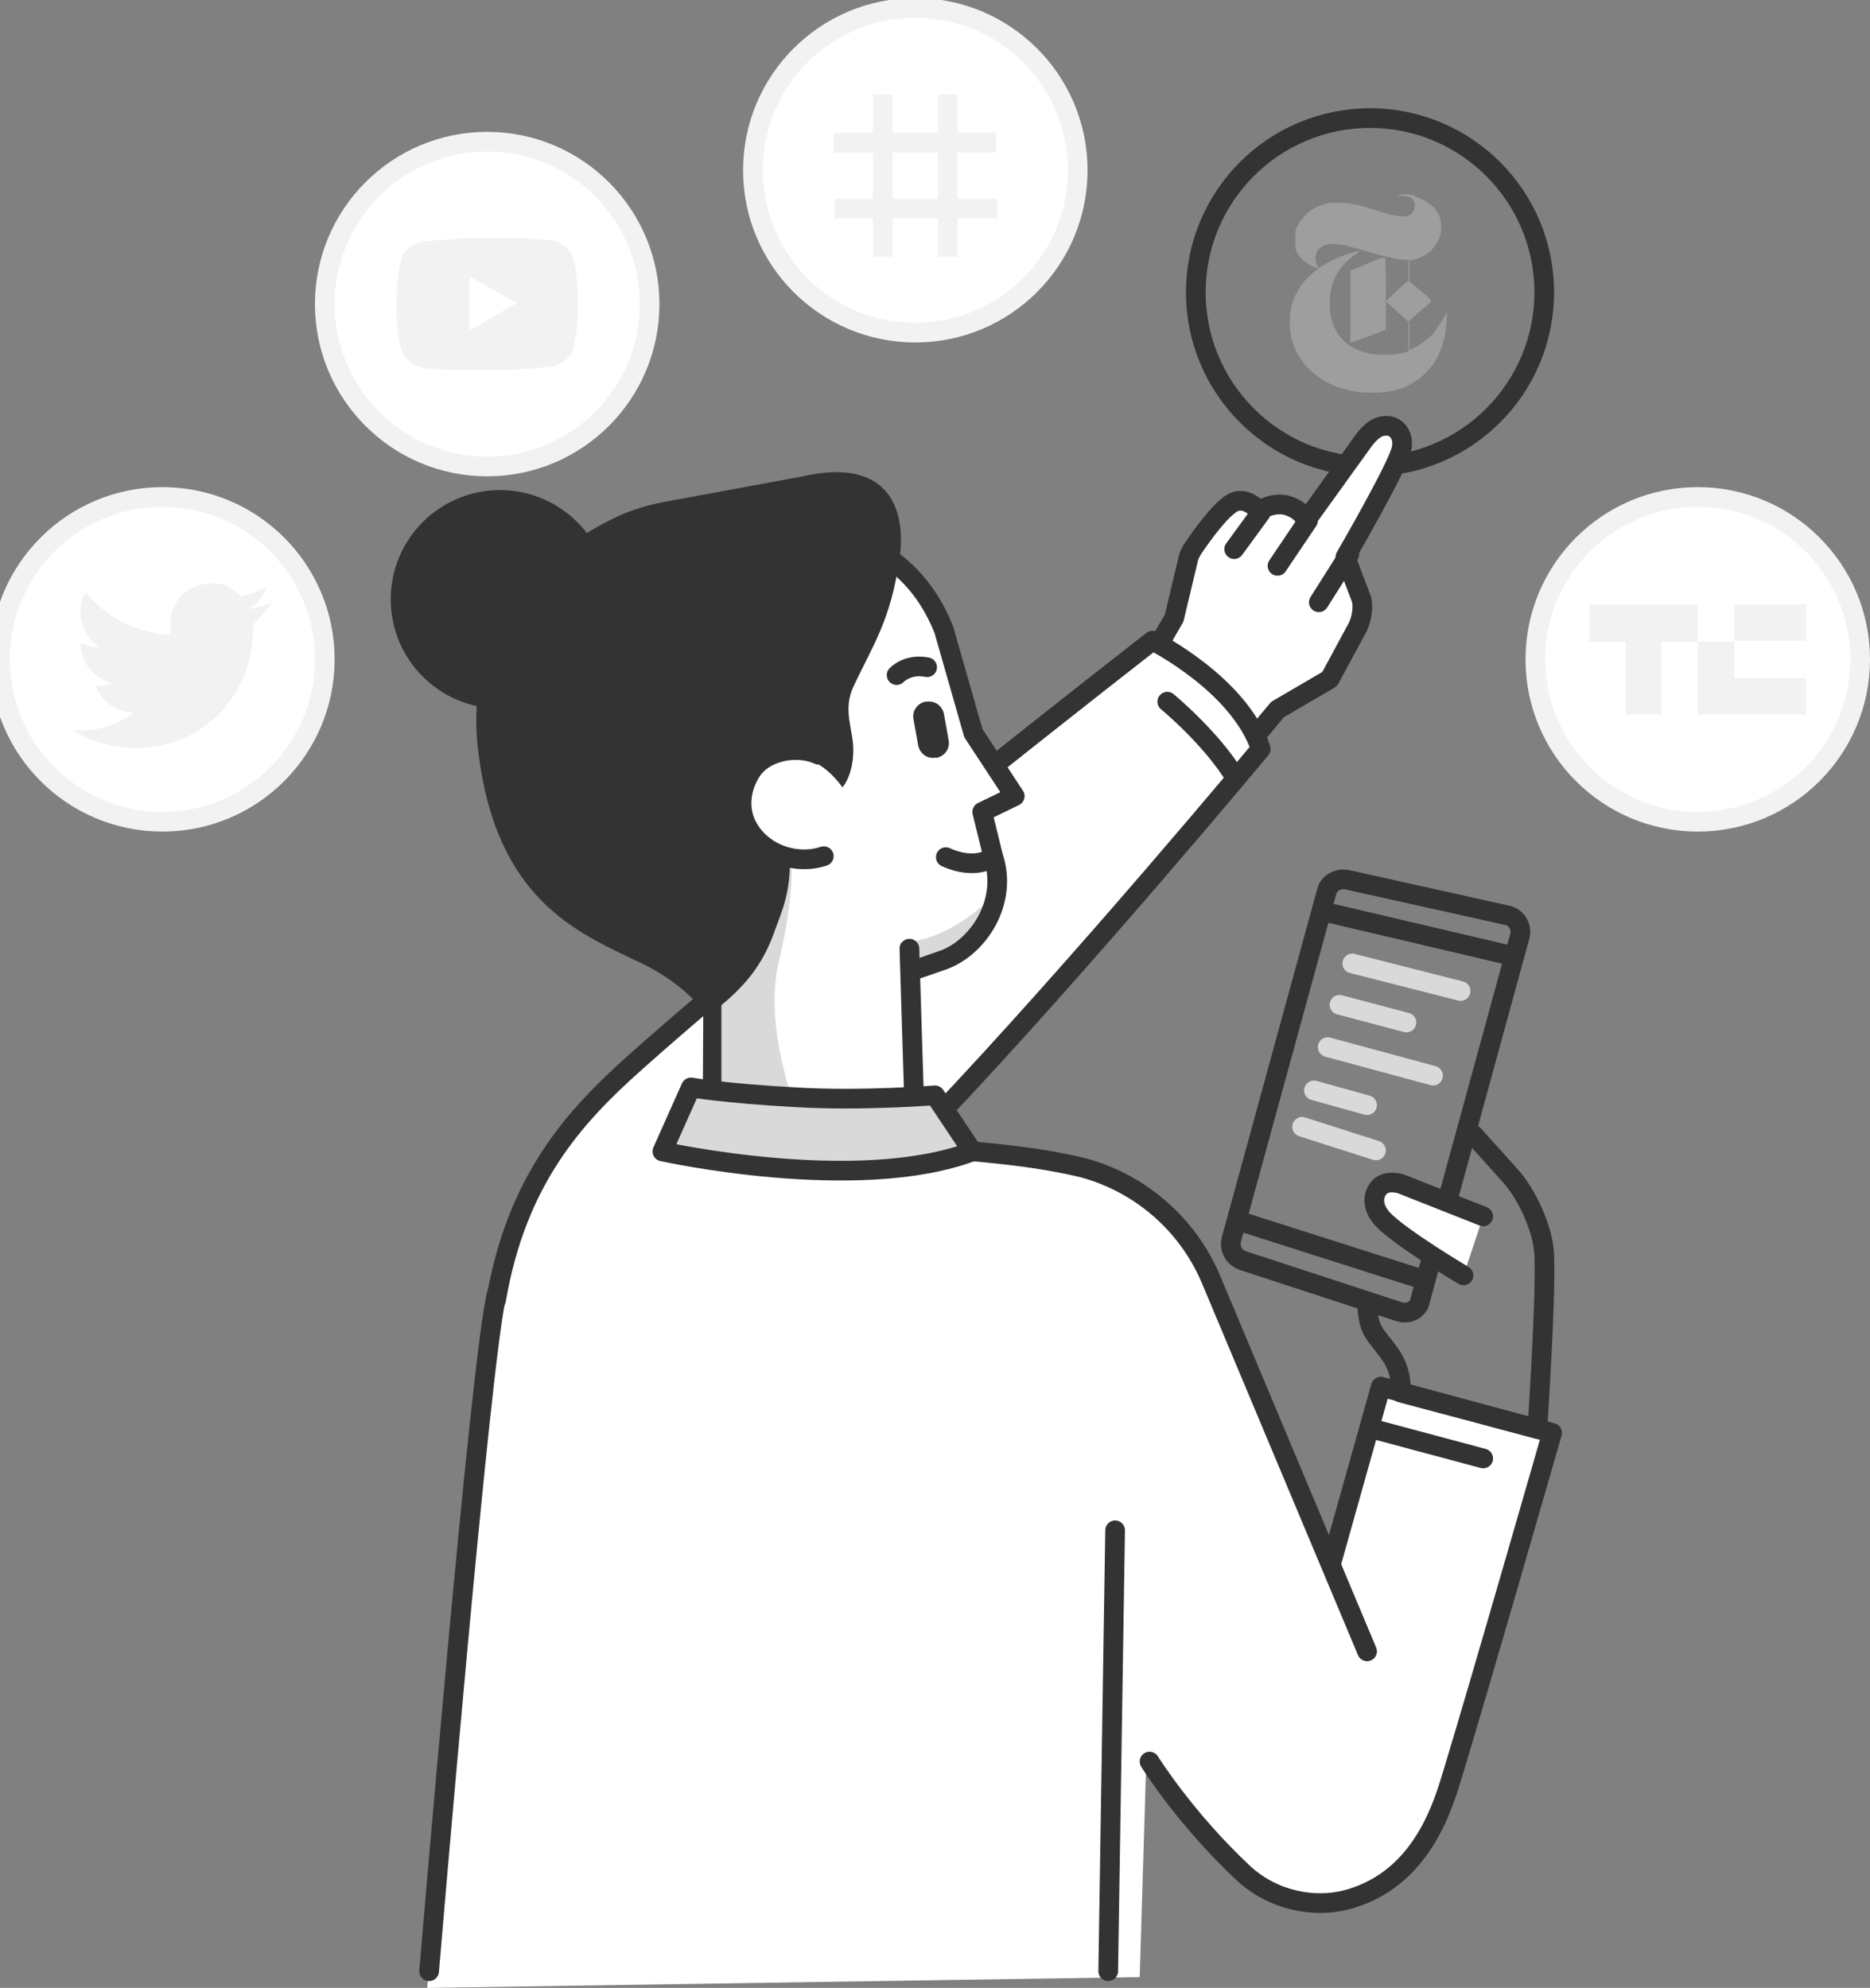 <?xml version="1.0" encoding="UTF-8"?>
<svg width="190px" height="202px" viewBox="0 0 190 202" version="1.1" xmlns="http://www.w3.org/2000/svg" xmlns:xlink="http://www.w3.org/1999/xlink">
    <rect x="0" y="0" width="190" height="202" fill="#808080" stroke="none"/>
    <!-- Generator: Sketch 61.1 (89650) - https://sketch.com -->
    <title>illustration-pointing-source</title>
    <desc>Created with Sketch.</desc>
    <g id="Page-1" stroke="none" stroke-width="1" fill="none" fill-rule="evenodd">
        <g id="Artboard">
            <g id="illustration-pointing-source">
                <path d="M115.8,200.9 L118,128.4 C118.1,123.6 114.9,119.3 110.2,118.1 C107.1,117.3 103.2,116.7 98.5,116.8 C94.8,116.9 88,118.4 82.1,118.6 C73.8,118.8 66.7,117.7 66.7,117.7 C66.7,117.7 61.3,119.6 61.3,119.7 C57.1,121.9 51.7,128.7 49.8,134.5 L43.4,202 L115.8,200.9 Z" id="Path" fill="#FFFFFF" fill-rule="nonzero"></path>
                <path d="M139.2,47.4 C148.975,47.4 156.9,39.475 156.9,29.7 C156.9,19.925 148.975,12 139.2,12 C129.425,12 121.5,19.925 121.5,29.7 C121.5,39.475 129.425,47.4 139.2,47.4 Z" id="Path" stroke="#333333" stroke-width="2" stroke-linecap="round" stroke-linejoin="round"></path>
                <path d="M142.1,19.8 C141.9,19.8 142,19.9 142.4,19.9 C142.7,19.9 143.1,20 143.2,20 C144,20.4 143.9,21.6 143.1,21.9 C142.5,22.1 141.8,22 139.9,21.4 C137.7,20.7 137.1,20.6 135.9,20.6 C135.1,20.6 134.9,20.6 134.4,20.8 C134.1,20.9 133.6,21.1 133.3,21.3 C132.7,21.7 132.1,22.4 131.8,23 C131.6,23.4 131.6,23.6 131.6,24.4 C131.6,25.2 131.6,25.3 131.8,25.7 C132.2,26.4 133,27 133.8,27.2 L134.1,27.3 L133.9,27.1 C133.6,26.7 133.6,26.1 133.8,25.6 C133.9,25.3 134.1,25.2 134.4,25 C135.2,24.6 136.1,24.7 139.1,25.6 C141.1,26.2 142.2,26.4 142.8,26.4 L143.2,26.4 L143.2,27.4 L143.2,28.4 L142.2,29.3 C141.7,29.8 141.1,30.3 141,30.4 L140.8,30.6 L142,31.7 L143.2,32.8 L143.2,34.2 C143.2,35 143.2,35.6 143.1,35.7 C143.1,35.7 142.8,35.8 142.4,35.9 C141.5,36.1 139.8,36.1 139,35.9 C136.5,35.3 135.1,33.5 135.1,30.9 C135.1,28.7 135.9,27.2 137.5,26 C137.8,25.8 138.1,25.6 138.1,25.5 C138.1,25.5 137.9,25.5 137.6,25.6 C134.1,26.6 131.8,28.6 131.2,31.2 C131,32.1 131,33.4 131.2,34.3 C131.9,37.2 134.4,39.3 137.8,39.8 C138.4,39.9 138.9,39.9 139.8,39.9 C141.7,39.8 142.7,39.5 144,38.6 C145.5,37.6 146.4,36 146.8,34.1 C146.9,33.4 147.1,31.8 147,31.8 C147,31.8 146.9,31.9 146.8,32.1 C146.6,32.5 146,33.4 145.6,33.9 C145.1,34.5 144.1,35.2 143.3,35.5 L143.1,35.6 L143.1,34.1 L143.1,32.7 L144.2,31.7 C144.8,31.2 145.4,30.7 145.4,30.6 C145.5,30.5 145.1,30.2 144.3,29.5 L143.1,28.5 L143.1,27.5 L143.1,26.5 L143.6,26.4 C145,26.1 146.1,25 146.4,23.7 C146.5,23.1 146.4,22.3 146.2,21.8 C145.8,21 144.9,20.3 143.8,20 C143.7,19.7 142.5,19.7 142.1,19.8 Z" id="Path" fill="#9E9E9E" fill-rule="nonzero"></path>
                <path d="M138.9,26.8 L137.2,27.5 L137.2,31.1 C137.2,33.1 137.2,34.7 137.2,34.8 C137.2,34.9 137.8,34.6 139,34.2 L140.8,33.5 L140.8,29.8 C140.8,26.9 140.8,26.2 140.7,26.2 C140.6,26.1 139.8,26.4 138.9,26.8 Z" id="Path" fill="#9E9E9E" fill-rule="nonzero"></path>
                <path d="M141.4,43.1 C140.3,42.9 139.6,43.3 138.9,44.2 L132.9,52.9 C132.9,52.9 132.6,51.9 131.1,51.4 C129.6,50.9 128.1,51.9 128.1,51.9 C128.1,51.9 126.6,50 125,51.4 C123.7,52.4 121.9,55 121.3,55.9 C121.2,56.1 121.1,56.3 121,56.5 L119.6,63.3 L118.3,65.5 L127.9,74.4 L128.4,74.8 L129.9,72 L135.2,68.9 L137.9,63.9 C138.4,63.1 138.7,61.6 138.4,60.7 L136.8,56.5 C136.8,56.5 142.2,47.2 142.5,45.5 C142.8,44.4 142.1,43.3 141.4,43.1 Z" id="Path" fill="#FFFFFF" fill-rule="nonzero"></path>
                <path d="M95,113.7 C110,97.9 125.1,79.9 125.1,79.9 C122.9,73.3 114.1,68.9 114.1,68.9 C114.1,68.9 82.2,92.2 64.7,107.9 C58.4,113.5 52.6,119.9 50.5,132.1" id="Path" fill="#FFFFFF" fill-rule="nonzero"></path>
                <path d="M95,113.7 C110,97.9 128.1,76.1 128.1,76.1 C125.9,69.5 117.2,64.8 117.2,64.8 C117.2,64.8 82.2,92.2 64.6,107.9 C58.3,113.5 52.5,119.9 50.4,132.1" id="Path" fill="#FFFFFF" fill-rule="nonzero"></path>
                <path d="M95,113.7 C110,97.9 128.1,76.1 128.1,76.1 C125.9,69.5 117.1,65.1 117.1,65.1 C117.1,65.1 82.2,92.2 64.6,107.9 C58.3,113.5 52.5,119.9 50.4,132.1" id="Path" stroke="#333333" stroke-width="2" stroke-linecap="round" stroke-linejoin="round"></path>
                <path d="M16.5,83.5 C25.613,83.5 33,76.113 33,67 C33,57.887 25.613,50.5 16.5,50.5 C7.387,50.5 0,57.887 0,67 C0,76.113 7.387,83.5 16.5,83.5 Z" id="Path" stroke="#F2F2F2" stroke-width="2" fill="#FFFFFF" fill-rule="nonzero" stroke-linecap="round" stroke-linejoin="round"></path>
                <path d="M27.7,61.2 C27,61.5 26.1,61.8 25.3,61.9 C26.2,61.4 26.8,60.5 27.1,59.6 C26.3,60.1 25.4,60.4 24.5,60.6 C24.1,60.2 23.6,59.9 23.1,59.6 C22.6,59.3 22,59.3 21.4,59.3 C19.1,59.3 17.2,61.2 17.3,63.5 C17.3,63.8 17.3,64.1 17.4,64.5 C13.9,64.4 10.8,62.7 8.7,60.2 C8.3,60.8 8.1,61.6 8.2,62.3 C8.2,63.7 9,65 10.1,65.8 C9.4,65.8 8.8,65.6 8.2,65.3 L8.2,65.4 C8.2,67.4 9.7,69.1 11.6,69.5 C11.2,69.6 10.9,69.6 10.5,69.7 C10.2,69.7 10,69.7 9.7,69.6 C10.2,71.2 11.8,72.4 13.6,72.4 C12.2,73.5 10.4,74.2 8.4,74.2 C8,74.2 7.7,74.2 7.4,74.2 C9.3,75.4 11.5,76 13.9,76 C21.6,75.9 25.8,69.5 25.7,64 C25.7,63.8 25.7,63.6 25.7,63.5 C26.4,62.7 27.1,62 27.7,61.2 Z" id="Path" fill="#F2F2F2" fill-rule="nonzero"></path>
                <path d="M49.5,47.4 C58.613,47.4 66,40.013 66,30.9 C66,21.787 58.613,14.4 49.5,14.4 C40.387,14.4 33,21.787 33,30.9 C33,40.013 40.387,47.4 49.5,47.4 Z" id="Path" stroke="#F2F2F2" stroke-width="2" fill="#FFFFFF" fill-rule="nonzero" stroke-linecap="round" stroke-linejoin="round"></path>
                <path d="M58.7,30.8 C58.7,30.8 58.7,30.7 58.7,30.6 C58.7,30.4 58.7,30.2 58.7,30 C58.7,29.4 58.6,28.9 58.6,28.3 C58.5,27.6 58.4,26.9 58.3,26.5 C58.2,26 57.9,25.6 57.6,25.2 C57.2,24.8 56.8,24.6 56.3,24.5 C55.7,24.3 54.6,24.3 53,24.2 C52.2,24.2 51.4,24.2 50.6,24.2 C50.3,24.2 50,24.2 49.8,24.2 L49.2,24.2 C49,24.2 48.7,24.2 48.4,24.2 C47.6,24.2 46.8,24.2 46,24.3 C44.4,24.4 43.3,24.5 42.7,24.6 C42.2,24.7 41.8,25 41.4,25.3 C41,25.7 40.8,26.1 40.7,26.6 C40.6,27.1 40.5,27.7 40.4,28.4 C40.4,28.9 40.3,29.5 40.3,30.1 C40.3,30.3 40.3,30.5 40.3,30.7 C40.3,30.8 40.3,30.8 40.3,30.9 L40.3,31 C40.3,31 40.3,31.1 40.3,31.2 C40.3,31.4 40.3,31.6 40.3,31.8 C40.3,32.4 40.4,32.9 40.4,33.5 C40.5,34.2 40.6,34.9 40.7,35.3 C41,36.3 41.7,37.1 42.7,37.3 C43.3,37.5 44.4,37.5 46,37.6 C46.8,37.6 47.6,37.6 48.4,37.6 C48.7,37.6 49,37.6 49.2,37.6 L49.8,37.6 C50,37.6 50.3,37.6 50.6,37.6 C51.4,37.6 52.2,37.6 53,37.5 C54.6,37.4 55.7,37.3 56.3,37.2 C57.3,36.9 58.1,36.2 58.3,35.2 C58.4,34.7 58.5,34.1 58.6,33.4 C58.6,32.9 58.7,32.3 58.7,31.7 C58.7,31.5 58.7,31.3 58.7,31.1 C58.7,31 58.7,31 58.7,30.9 L58.7,30.8 Z M47.7,33.6 L47.7,28.1 L52.5,30.8 L47.7,33.6 Z" id="Shape" fill="#F2F2F2" fill-rule="nonzero"></path>
                <path d="M113,175.6 L124.7,189.5 C124,189.5 128.1,193.7 134.2,193.3 C147,192.5 147.2,181.1 147.2,181.1 L157.6,145.5 L140.7,140.9 L135.1,159 C135.1,159 124.8,128 115.4,121.1 C108.7,116.2 97.1,116.7 97.1,116.7" id="Path" fill="#FFFFFF" fill-rule="nonzero"></path>
                <path d="M135.3,158.7 L140.3,140.9 L157.7,145.6 C157.7,145.6 150.1,172.1 147.4,180.9 C146.3,184.5 143.9,191.3 136.6,193.1 C133.7,193.8 129.6,193.3 126.4,190.4 C120.4,184.8 116.8,179 116.8,179" id="Path" stroke="#333333" stroke-width="2" stroke-linecap="round" stroke-linejoin="round"></path>
                <path d="M93,33.8 C102.113,33.8 109.5,26.413 109.5,17.3 C109.5,8.187 102.113,0.8 93,0.8 C83.887,0.8 76.5,8.187 76.5,17.3 C76.5,26.413 83.887,33.8 93,33.8 Z" id="Path" stroke="#F2F2F2" stroke-width="2" fill="#FFFFFF" fill-rule="nonzero" stroke-linecap="round" stroke-linejoin="round"></path>
                <line x1="89.7" y1="9.6" x2="89.7" y2="26.1" id="Path" stroke="#F2F2F2" stroke-width="2" stroke-linejoin="round"></line>
                <line x1="96.3" y1="9.6" x2="96.3" y2="26.1" id="Path" stroke="#F2F2F2" stroke-width="2" stroke-linejoin="round"></line>
                <line x1="101.2" y1="14.5" x2="84.7" y2="14.5" id="Path" stroke="#F2F2F2" stroke-width="2" stroke-linejoin="round"></line>
                <line x1="101.3" y1="21.2" x2="84.8" y2="21.2" id="Path" stroke="#F2F2F2" stroke-width="2" stroke-linejoin="round"></line>
                <path d="M172.5,83.5 C181.613,83.5 189,76.113 189,67 C189,57.887 181.613,50.5 172.5,50.5 C163.387,50.5 156,57.887 156,67 C156,76.113 163.387,83.5 172.5,83.5 Z" id="Path" stroke="#F2F2F2" stroke-width="2" fill="#FFFFFF" fill-rule="nonzero" stroke-linecap="round" stroke-linejoin="round"></path>
                <polygon id="Path" fill="#F2F2F2" fill-rule="nonzero" points="183.5 61.4 176.2 61.4 176.2 65.1 183.5 65.1"></polygon>
                <polygon id="Path" fill="#F2F2F2" fill-rule="nonzero" points="161.5 61.4 161.5 65.2 165.2 65.2 165.2 72.6 168.8 72.6 168.8 65.2 172.5 65.2 172.5 61.4"></polygon>
                <polygon id="Path" fill="#F2F2F2" fill-rule="nonzero" points="172.5 72.6 176.2 72.6 183.5 72.6 183.5 68.9 176.2 68.9 176.2 65.2 172.5 65.2"></polygon>
                <path d="M99.6,83.1 L100.9,87.1 C102.5,91.8 99.5,97.2 95.9,98.4 C93,99.4 89.6,100.5 86.5,101.5 C75.9,105 63.8,99.6 60.3,89 L56.3,80.4 C52.4,68.4 56,60.2 69.6,55.6 C80.6,51.9 91.1,53.6 95.4,64.2 C95.4,64.2 99.6,75 99,75 L103.1,81 L99.6,83.1 Z" id="Path" fill="#FFFFFF" fill-rule="nonzero"></path>
                <path d="M100.9,91 C100.9,91 96.8,95.6 91.4,95.8 L92.2,99.6 C92.2,99.6 101.5,98 100.9,91 Z" id="Path" fill="#D9D9D9" fill-rule="nonzero"></path>
                <polyline id="Path" fill="#FFFFFF" fill-rule="nonzero" points="72.5 94.8 72.4 112.8 92.9 112.6 92.4 96.4"></polyline>
                <polyline id="Path" stroke="#333333" stroke-width="2" stroke-linecap="round" stroke-linejoin="round" points="72.5 94.8 72.4 112.8 92.9 112.6 92.4 96.4"></polyline>
                <path d="M80.4,87.5 C80.4,87.5 80.8,90.7 79.1,97.9 C77.7,103.8 80.4,111.3 80.4,111.3 L73.3,111.6 L73.3,94.9 L80.4,87.5 Z" id="Path" fill="#D9D9D9" fill-rule="nonzero"></path>
                <path d="M48.6,76.4 C47,63.9 55,56.1 62.7,52.5 C64.2,51.8 65.9,51.3 67.5,51 L81.6,48.4 C90.4,46.4 92.1,51.9 91.4,56.7 C90.5,63.1 88.7,65.5 86.7,69.8 C85.6,72.2 86.7,74.1 86.7,76.2 C86.7,78.8 85.6,80 85.6,80 C81.2,74 76.9,79 76.9,79 C76.9,79 82.4,84.7 79.3,93 C78.3,95.6 77.6,99 72.3,102.9 C71.5,103.5 70.6,100.4 64.8,97.7 C58.5,94.7 50.4,91.3 48.6,76.4 Z" id="Path" fill="#333333" fill-rule="nonzero"></path>
                <path d="M50.8,72 C56.931,72 61.9,67.03 61.9,60.9 C61.9,54.77 56.931,49.8 50.8,49.8 C44.67,49.8 39.7,54.77 39.7,60.9 C39.7,67.03 44.67,72 50.8,72 Z" id="Path" fill="#333333" fill-rule="nonzero"></path>
                <path d="M91.1,68.6 C91.1,68.6 92.2,67.4 94.2,67.8" id="Path" stroke="#333333" stroke-width="2" stroke-linecap="round" stroke-linejoin="round"></path>
                <path d="M83.7,87 C80.7,88 77,86.6 75.7,83.5 C74.8,81.2 75.8,79 76.6,78 C78,76.3 81,75.7 83.2,76.7" id="Path" fill="#FFFFFF" fill-rule="nonzero"></path>
                <path d="M83.7,87 C80.7,88 77,86.6 75.7,83.5 C74.8,81.2 75.8,79 76.6,78 C78,76.3 81,75.7 83.2,76.7" id="Path" stroke="#333333" stroke-width="2" stroke-linecap="round" stroke-linejoin="round"></path>
                <path d="M95,77 L95.2,77 C96,76.8 96.5,76.1 96.4,75.3 L95.9,72.5 C95.7,71.7 95,71.2 94.2,71.3 L94,71.3 C93.2,71.5 92.7,72.2 92.8,73 L93.3,75.8 C93.5,76.6 94.2,77.1 95,77 Z" id="Path" fill="#333333" fill-rule="nonzero"></path>
                <path d="M100.9,87.1 C100.9,87.1 99.2,88.5 96.1,87.1 L100.9,87.1 Z" id="Path" fill="#FFFFFF" fill-rule="nonzero"></path>
                <path d="M100.9,87.1 C100.9,87.1 99.2,88.5 96.1,87.1" id="Path" stroke="#333333" stroke-width="2" stroke-linecap="round" stroke-linejoin="round"></path>
                <path d="M69.6,55.6 C80.6,51.9 91.7,53.4 95.9,64 L98.9,74.5 L103.1,80.9 L99.8,82.5 L100.9,87 C102.5,91.7 99.3,96.4 95.7,97.6 C92.8,98.6 95.5,97.7 92.5,98.7" id="Path" stroke="#333333" stroke-width="2" stroke-linecap="round" stroke-linejoin="round"></path>
                <line x1="112.6" y1="200.3" x2="113.3" y2="155.5" id="Path" stroke="#333333" stroke-width="2" stroke-linecap="round" stroke-linejoin="round"></line>
                <path d="M138.9,167.8 L123,129.9 C120.6,124.3 115.7,120.1 109.8,118.6 C104.7,117.4 99.6,117.1 96.9,116.8" id="Path" stroke="#333333" stroke-width="2" stroke-linecap="round" stroke-linejoin="round"></path>
                <path d="M70.2,110.5 L67.3,117 C67.3,117 87.1,121.4 98.8,117 L95,111.3 C95,111.3 87.5,111.9 80.9,111.5 C73.6,111.1 70.2,110.5 70.2,110.5 Z" id="Path" stroke="#333333" stroke-width="2" fill="#D9D9D9" fill-rule="nonzero" stroke-linecap="round" stroke-linejoin="round"></path>
                <path d="M50.5,131.4 C48.9,137.1 43.6,200.3 43.6,200.3" id="Path" stroke="#333333" stroke-width="2" stroke-linecap="round" stroke-linejoin="round"></path>
                <path d="M142.2,133.3 L126.3,128.1 C125.4,127.8 124.9,126.9 125.1,126 L134.8,90.6 C135,89.7 136,89.2 136.9,89.4 L153.1,93 C154.1,93.2 154.7,94.2 154.4,95.2 L144.3,132.1 C144.2,133 143.2,133.6 142.2,133.3 Z" id="Path" stroke="#333333" stroke-width="2" stroke-linecap="round" stroke-linejoin="round"></path>
                <path d="M149.7,115.3 L153.3,119.3 C155.1,121.2 156.8,124.9 156.9,127.5 C157.1,131.9 156.2,145.2 156.2,145.2 L142.3,141.5 C142.3,141.5 142.6,139.6 141.3,137.7 C139.8,135.5 139,135.5 138.9,132.3" id="Path" stroke="#333333" stroke-width="2" stroke-linecap="round" stroke-linejoin="round"></path>
                <path d="M150.7,123.6 L142.6,120.4 C142.2,120.2 140.9,119.9 140.2,120.6 C139.5,121.3 139.3,122.6 140.5,123.9 C142.3,125.8 148.7,129.6 148.7,129.6" id="Path" fill="#FFFFFF" fill-rule="nonzero"></path>
                <path d="M150.7,123.6 L142.6,120.4 C142.2,120.2 140.9,119.9 140.2,120.6 C139.5,121.3 139.3,122.6 140.5,123.9 C142.3,125.8 148.7,129.6 148.7,129.6" id="Path" stroke="#333333" stroke-width="2" stroke-linecap="round" stroke-linejoin="round"></path>
                <line x1="135.2" y1="92.8" x2="153.5" y2="97.1" id="Path" stroke="#333333" stroke-width="2" stroke-linecap="round" stroke-linejoin="round"></line>
                <line x1="126" y1="124.1" x2="144.5" y2="130" id="Path" stroke="#333333" stroke-width="2" stroke-linecap="round" stroke-linejoin="round"></line>
                <line x1="148.4" y1="100.7" x2="137.4" y2="97.9" id="Path" stroke="#D9D9D9" stroke-width="2" stroke-linecap="round" stroke-linejoin="round"></line>
                <line x1="138.9" y1="112.3" x2="133.5" y2="110.8" id="Path" stroke="#D9D9D9" stroke-width="2" stroke-linecap="round" stroke-linejoin="round"></line>
                <line x1="145.6" y1="109.3" x2="134.9" y2="106.4" id="Path" stroke="#D9D9D9" stroke-width="2" stroke-linecap="round" stroke-linejoin="round"></line>
                <line x1="142.9" y1="103.9" x2="136.1" y2="102.1" id="Path" stroke="#D9D9D9" stroke-width="2" stroke-linecap="round" stroke-linejoin="round"></line>
                <line x1="139.8" y1="116.9" x2="132.3" y2="114.5" id="Path" stroke="#D9D9D9" stroke-width="2" stroke-linecap="round" stroke-linejoin="round"></line>
                <path d="M127.8,74.5 L129.8,72.1 L135.1,69 L137.8,64 C138.3,63.2 138.6,61.7 138.3,60.8 L136.7,56.6 C136.7,56.6 142.1,47.3 142.4,45.6 C142.7,44.3 141.9,43.4 141.2,43.3 C140.1,43.1 139.3,43.8 138.6,44.7 L132.7,52.9 C132.7,52.9 132.4,51.9 130.9,51.4 C129.4,50.9 127.9,51.9 127.9,51.9 C127.9,51.9 126.4,50 124.8,51.4 C123.5,52.4 121.7,55 121.1,55.9 C121,56.1 120.9,56.3 120.8,56.5 L119.3,62.8 L117.8,65.4" id="Path" stroke="#333333" stroke-width="2" stroke-linecap="round" stroke-linejoin="round"></path>
                <line x1="125.4" y1="55.8" x2="128.1" y2="52.1" id="Path" stroke="#333333" stroke-width="2" stroke-linecap="round" stroke-linejoin="round"></line>
                <line x1="129.8" y1="57.5" x2="132.9" y2="52.9" id="Path" stroke="#333333" stroke-width="2" stroke-linecap="round" stroke-linejoin="round"></line>
                <line x1="134" y1="61.2" x2="137.1" y2="56.3" id="Path" stroke="#333333" stroke-width="2" stroke-linecap="round" stroke-linejoin="round"></line>
                <line x1="139.5" y1="145.2" x2="150.7" y2="148.2" id="Path" stroke="#333333" stroke-width="2" stroke-linecap="round" stroke-linejoin="round"></line>
                <path d="M118.6,71.3 C118.6,71.3 123.1,75 125.5,79" id="Path" stroke="#333333" stroke-width="2" stroke-linecap="round" stroke-linejoin="round"></path>
            </g>
        </g>
    </g>
</svg>